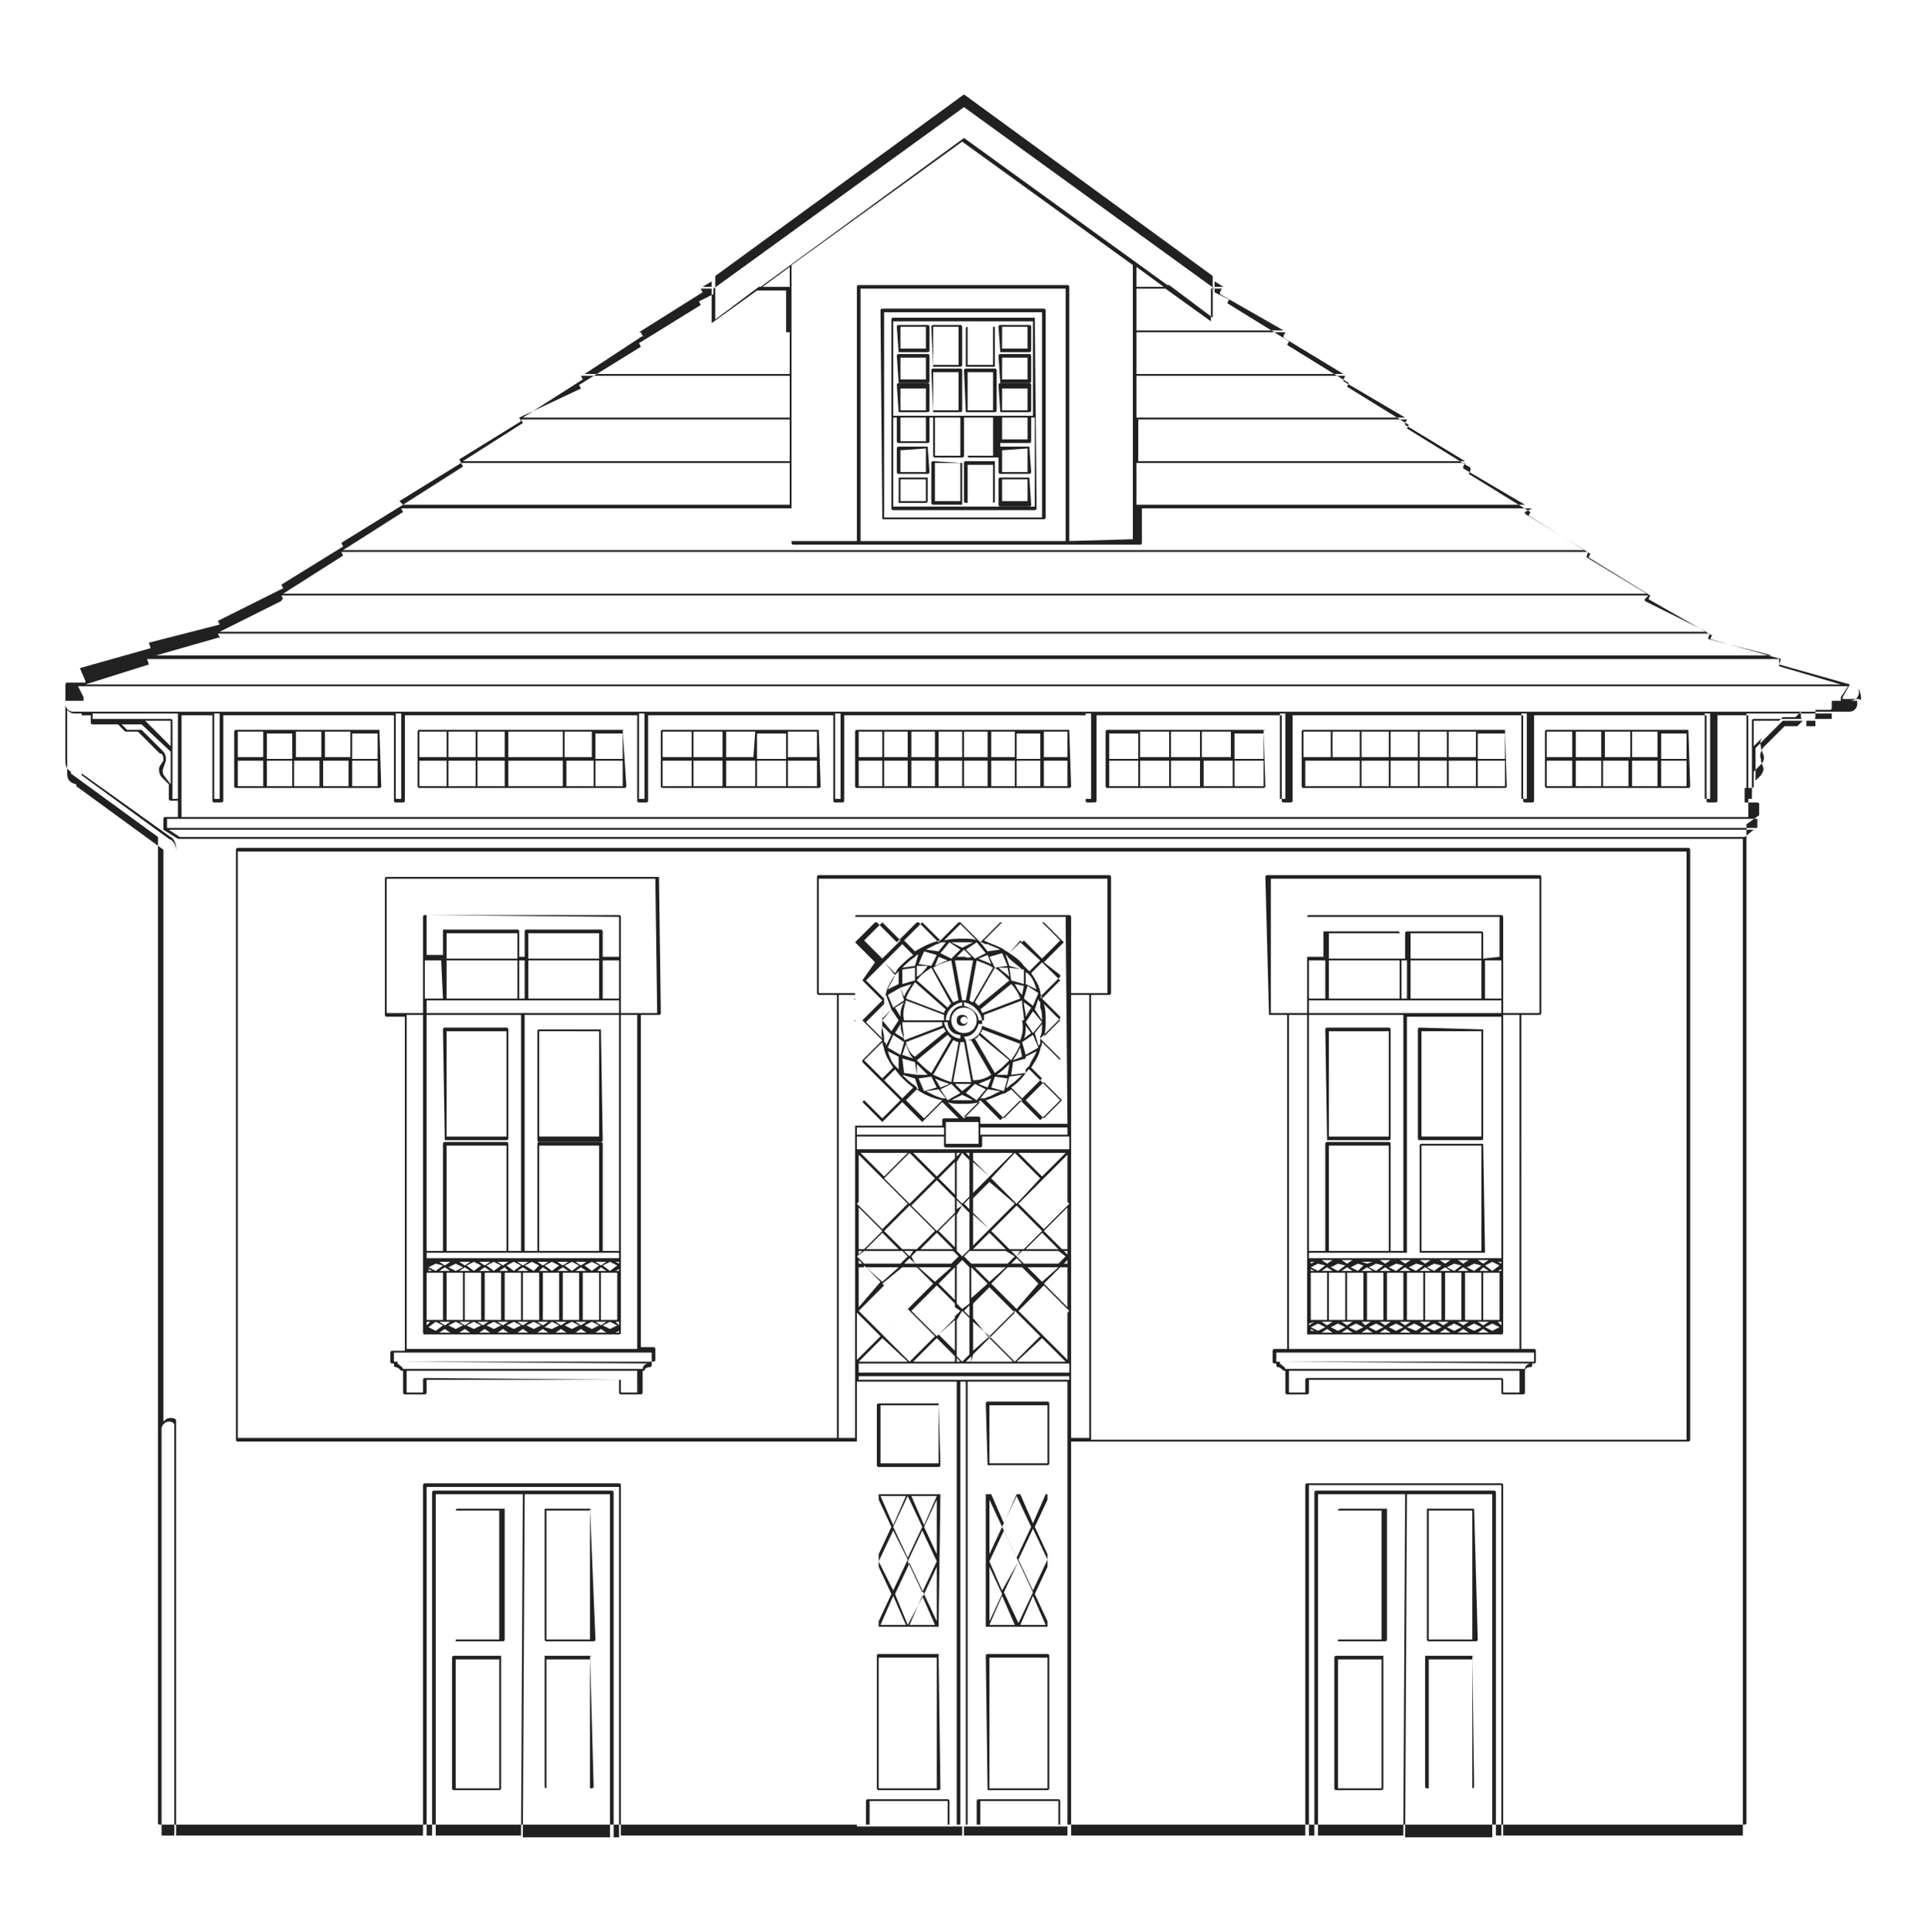 <?xml version="1.0" encoding="utf-8"?>
<!-- Generator: Adobe Illustrator 27.2.0, SVG Export Plug-In . SVG Version: 6.00 Build 0)  -->
<svg version="1.1" id="Layer_1" xmlns="http://www.w3.org/2000/svg" xmlns:xlink="http://www.w3.org/1999/xlink" x="0px" y="0px"
	 viewBox="0 0 106.2 106.4" style="enable-background:new 0 0 106.2 106.4;" xml:space="preserve">
<style type="text/css">
	.st0{fill:#212121;}
</style>
<g>
	<g>
		<path class="st0" d="M51.7,77.3h-3.3c0,0-0.1,0-0.1,0.1v3.3c0,0,0,0.1,0.1,0.1h3.3c0,0,0.1,0,0.1-0.1L51.7,77.3
			C51.8,77.3,51.8,77.3,51.7,77.3z M51.7,77.4v3.2h-3.2v-3.2H51.7z"/>
		<path class="st0" d="M58.9,40.2H47.2c0,0-0.1,0-0.1,0.1v3c0,0,0,0.1,0.1,0.1h11.7c0,0,0.1,0,0.1-0.1L58.9,40.2
			C59,40.3,58.9,40.2,58.9,40.2z M55.9,41.7h-1.3v-1.4h1.3V41.7z M56,40.4h1.3v1.4H56V40.4z M54.4,41.7h-1.3v-1.4h1.3V41.7z
			 M53,41.7h-1.3v-1.4H53V41.7z M51.5,41.7h-1.3v-1.4h1.3V41.7z M50,41.7h-1.3v-1.4H50V41.7z M48.6,41.7h-1.3v-1.4h1.3V41.7z
			 M47.3,41.9h1.3v1.4h-1.3V41.9z M48.7,41.9H50v1.4h-1.3V41.9z M50.2,41.9h1.3v1.4h-1.3V41.9z M51.6,41.9H53v1.4h-1.3v-1.4H51.6z
			 M53.1,41.9h1.3v1.4h-1.3V41.9z M54.6,41.9h1.3v1.4h-1.3V41.9z M56,41.9h1.3v1.4H56V41.9z M57.5,41.9h1.3v1.4h-1.3V41.9z
			 M58.8,41.7h-1.3v-1.4h1.3V41.7z"/>
		<path class="st0" d="M51.7,91.1h-3.3c0,0-0.1,0-0.1,0.1v7.3c0,0,0,0.1,0.1,0.1h3.3c0,0,0.1,0,0.1-0.1L51.7,91.1
			C51.8,91.2,51.8,91.1,51.7,91.1z M48.4,91.3h3.2v7.2h-3.2V91.3z"/>
		<path class="st0" d="M54.4,80.7h3.3c0,0,0.1,0,0.1-0.1v-3.3c0,0,0-0.1-0.1-0.1h-3.3c0,0-0.1,0-0.1,0.1L54.4,80.7
			C54.3,80.7,54.4,80.7,54.4,80.7z M54.5,80.6v-3.2h3.2v3.2H54.5z"/>
		<path class="st0" d="M54.4,98.6h3.3c0,0,0.1,0,0.1-0.1v-7.3c0,0,0-0.1-0.1-0.1h-3.3c0,0-0.1,0-0.1,0.1L54.4,98.6
			C54.3,98.5,54.4,98.6,54.4,98.6z M54.5,91.3h3.2v7.2h-3.2V91.3z"/>
		<path class="st0" d="M51.8,82.3L51.8,82.3L51.8,82.3L51.8,82.3h-3.4l0,0l0,0l0,0l0,0V86v3.6l0,0l0,0l0,0l0,0l0,0l0,0h3.3l0,0l0,0
			l0,0l0,0l0,0L51.8,82.3L51.8,82.3L51.8,82.3z M51.6,82.4L50.9,84l-0.7-1.6H51.6z M51.6,86l-0.8,1.7L50,86l0.8-1.7L51.6,86L51.6,86
			z M50,82.4l0.8,1.7L50,85.8l-0.8-1.7L50,82.4z M50,85.9l-0.8,1.7L48.4,86l0.8-1.7L50,85.9L50,85.9z M49.9,82.4L49.2,84l-0.7-1.6
			H49.9z M48.4,82.6l0.7,1.5l-0.7,1.5V82.6z M48.4,86.3l0.7,1.5l-0.7,1.5V86.3z M48.5,89.5l0.7-1.6l0.7,1.6H48.5z M49.3,87.8
			l0.8-1.7l0.8,1.7L50,89.5L49.3,87.8L49.3,87.8z M50.1,89.5l0.7-1.6l0.7,1.6H50.1z M51.6,89.3l-0.7-1.5l0.7-1.5V89.3z M51.6,85.6
			l-0.7-1.5l0.7-1.5V85.6z"/>
		<path class="st0" d="M54.3,89.6L54.3,89.6L54.3,89.6L54.3,89.6L54.3,89.6C54.4,89.7,54.4,89.7,54.3,89.6h3.4l0,0l0,0l0,0l0,0l0,0
			l0,0v-7.3l0,0l0,0l0,0l0,0l0,0h-3.4l0,0l0,0l0,0l0,0V86V89.6L54.3,89.6L54.3,89.6z M54.5,89.5l0.7-1.6l0.7,1.6H54.5L54.5,89.5z
			 M55.2,87.6L54.5,86l0.8-1.7l0.8,1.7L55.2,87.6L55.2,87.6z M56.1,89.4l-0.8-1.7l0.8-1.7l0.8,1.7L56.1,89.4L56.1,89.4z M56.1,85.9
			l0.8-1.7l0.8,1.7l-0.8,1.7L56.1,85.9L56.1,85.9z M56.2,89.5l0.7-1.6l0.7,1.6H56.2z M57.7,89.3L57,87.8l0.7-1.5V89.3L57.7,89.3z
			 M57.7,85.6L57,84.1l0.7-1.5V85.6z M57.6,82.3l-0.7,1.6l-0.7-1.6H57.6z M56.8,84.1L56,85.8l-0.8-1.7l0.8-1.7L56.8,84.1L56.8,84.1z
			 M56,82.3l-0.7,1.6l-0.7-1.6H56z M54.5,82.6l0.7,1.5l-0.7,1.5V82.6z M54.5,86.3l0.7,1.5l-0.7,1.5V86.3z"/>
		<path class="st0" d="M69.6,40.2H61c0,0-0.1,0-0.1,0.1v3c0,0,0,0.1,0.1,0.1h8.6c0,0,0.1,0,0.1-0.1L69.6,40.2
			C69.7,40.3,69.7,40.2,69.6,40.2z M61.1,41.9h1.6v1.4h-1.6V41.9z M62.8,41.9h1.6v1.4h-1.6C62.8,43.3,62.8,41.9,62.8,41.9z
			 M67.8,41.7h-1.6v-1.4h1.6V41.7z M68,40.4h1.6v1.4H68V40.4z M66.1,41.7h-1.6v-1.4h1.6V41.7z M64.4,41.7h-1.6v-1.4h1.6V41.7z
			 M64.5,41.9h1.6v1.4h-1.6V41.9z M66.3,41.9h1.6v1.4h-1.6V41.9z M68,41.9h1.6v1.4H68V41.9z M62.7,40.4v1.4h-1.6v-1.4H62.7z"/>
		<path class="st0" d="M93,40.2h-7.8c0,0-0.1,0-0.1,0.1v3c0,0,0,0.1,0.1,0.1H93c0,0,0.1,0,0.1-0.1L93,40.2C93,40.3,93,40.2,93,40.2z
			 M91.3,41.7h-1.4v-1.4h1.4V41.7z M91.5,40.4h1.4v1.4h-1.4V40.4z M89.8,41.7h-1.4v-1.4h1.4V41.7z M88.2,41.7h-1.4v-1.4h1.4V41.7z
			 M86.6,41.7h-1.4v-1.4h1.4V41.7z M85.2,41.9h1.4v1.4h-1.4V41.9z M86.8,41.9h1.4v1.4h-1.4V41.9z M88.3,41.9h1.4v1.4h-1.4V41.9z
			 M89.9,41.9h1.4v1.4h-1.4V41.9z M91.5,41.9h1.4v1.4h-1.4V41.9z"/>
		<path class="st0" d="M45.1,40.2h-8.6c0,0-0.1,0-0.1,0.1v3c0,0,0,0.1,0.1,0.1h8.6c0,0,0.1,0,0.1-0.1L45.1,40.2
			C45.1,40.3,45.1,40.2,45.1,40.2z M41.5,41.7H40v-1.4h1.6L41.5,41.7L41.5,41.7z M41.7,40.4h1.6v1.4h-1.6V40.4z M39.8,41.7h-1.6
			v-1.4h1.6V41.7z M38.1,41.7h-1.6v-1.4h1.6V41.7z M36.5,41.9h1.6v1.4h-1.6V41.9z M38.2,41.9h1.6v1.4h-1.6V41.9z M40,41.9h1.6v1.4
			H40V41.9z M41.7,41.9h1.6v1.4h-1.6V41.9z M43.4,41.9H45v1.4h-1.6V41.9z M45,41.7h-1.6v-1.4H45V41.7z"/>
		<path class="st0" d="M20.9,40.2H13c0,0-0.1,0-0.1,0.1v3c0,0,0,0.1,0.1,0.1h7.9c0,0,0.1,0,0.1-0.1L20.9,40.2
			C21,40.3,20.9,40.2,20.9,40.2z M14,41.7h-0.9v-1.4h1.4v1.4H14z M14.7,40.4h1.4v1.4h-1.4C14.7,41.8,14.7,40.4,14.7,40.4z
			 M19.3,41.7h-1.4v-1.4h1.4V41.7z M19.4,40.4h1.4v1.4h-1.4V40.4z M17.7,41.7h-1.4v-1.4h1.4V41.7z M16.1,41.9v1.4h-1.4v-1.4H16.1z
			 M16.2,41.9h1.4v1.4h-1.4V41.9z M17.8,41.9h1.4v1.4h-1.4V41.9z M19.4,41.9h1.4v1.4h-1.4V41.9z M13.1,41.9h1.4v1.4h-1.4V41.9z"/>
		<path class="st0" d="M34.3,40.2H23.1c0,0-0.1,0-0.1,0.1v3c0,0,0,0.1,0.1,0.1h11.3c0,0,0.1,0,0.1-0.1L34.3,40.2
			C34.4,40.3,34.4,40.2,34.3,40.2z M32.6,41.7h-1.5v-1.4h1.5V41.7z M32.8,40.4h1.5v1.4h-1.5V40.4z M31,41.7h-1.5v-1.4H31V41.7z
			 M29.4,41.7H28v-1.4h1.5v1.4H29.4z M27.8,41.7h-1.5v-1.4h1.5V41.7z M26.2,41.7h-1.5v-1.4h1.5V41.7z M24.6,41.7h-1.5v-1.4h1.5V41.7
			z M23.1,41.9h1.5v1.4h-1.5V41.9z M24.7,41.9h1.5v1.4h-1.5V41.9z M26.3,41.9h1.5v1.4h-1.5V41.9z M28,41.9h1.5v1.4H28V41.9z
			 M29.6,41.9H31v1.4h-1.5v-1.4H29.6z M31.2,41.9h1.5v1.4h-1.5V41.9z M32.8,41.9h1.5v1.4h-1.5V41.9z"/>
		<path class="st0" d="M82.9,40.2H71.8c0,0-0.1,0-0.1,0.1v3c0,0,0,0.1,0.1,0.1h11.1c0,0,0.1,0,0.1-0.1L82.9,40.2
			C83,40.3,82.9,40.2,82.9,40.2z M81.3,41.7h-1.5v-1.4h1.5V41.7z M81.4,40.4h1.5v1.4h-1.5V40.4z M79.7,41.7h-1.5v-1.4h1.5V41.7z
			 M78.1,41.7h-1.5v-1.4h1.5V41.7z M76.5,41.7H75v-1.4h1.5V41.7z M74.9,41.7h-1.5v-1.4h1.5V41.7z M73.3,41.7h-1.5v-1.4h1.5V41.7z
			 M71.9,41.9h1.5v1.4h-1.5V41.9z M73.4,41.9h1.5v1.4h-1.5V41.9z M75,41.9h1.5v1.4H75V41.9z M76.6,41.9h1.5v1.4h-1.5V41.9z
			 M78.2,41.9h1.5v1.4h-1.5V41.9z M79.8,41.9h1.5v1.4h-1.5V41.9z M81.4,41.9h1.5v1.4h-1.5V41.9z"/>
		<path class="st0" d="M102.4,38.5h-0.9v-0.1l0.4-0.7l0,0l0,0l0,0l0,0L98,36.6l0.1-0.3l0,0l0,0l0,0l0,0l0,0l0,0l-3.9-1.1l0.1-0.2
			l0,0l0,0l0,0l0,0l0,0l0,0l-3.5-2l0.1-0.2l0,0l0,0l0,0l0,0l0,0l0,0l0,0l-3.4-2.1l0.1-0.2l0,0l0,0l0,0l0,0l0,0l0,0l-3.4-2.1l0.1-0.2
			l0,0l0,0l0,0l0,0l0,0l-3.4-2.1l0.1-0.2c0,0,0,0,0-0.1c0,0,0-0.1-0.1-0.1l-3.4-2.1l0.1-0.2l0,0l0,0l0,0l0,0l0,0l0,0l-3.4-2.1
			l0.1-0.2l0,0l0,0l0,0l0,0l0,0l0,0L70.9,19l0.1-0.2l0,0l0,0l0,0l0,0l0,0l0,0l-3.4-2.1l0.1-0.2l0,0l0,0l0,0l0,0l-0.8-0.4v-0.2l0,0
			l0,0l0,0l-13.8-10l0,0l0,0l0,0l0,0l-13.8,10c0,0,0,0,0,0.1v0.2l-0.8,0.4l0,0l0,0l0,0l0,0l0.1,0.2l-3.4,2.1l0,0l0,0l0,0l0,0l0,0
			l0,0l0.1,0.2l-3.4,2.1l0,0l0,0l0,0l0,0l0,0l0,0l0.1,0.2L28.6,23l0,0l0,0l0,0l0,0l0,0l0,0l0.1,0.2l-3.4,2.1l0,0l0,0l0,0l0,0l0,0
			l0,0l0.1,0.2L22,27.6l0,0l0,0l0,0l0,0l0,0l0,0l0.2,0.2l-3.4,2.1l0,0l0,0l0,0l0,0l0,0l0,0l0.1,0.2l-3.4,2.1l0,0l0,0l0,0l0,0l0,0
			l0,0l0.1,0.2L12,34.2l0,0l0,0l0,0l0,0l0,0l0,0l0.1,0.2l-3.9,1l0,0l0,0l0,0l0,0l0,0l0,0l0,0l0.1,0.3l-3.9,1.1l0,0l0,0l0,0l0,0l0,0
			l0.3,0.7v0.1h-1c0,0-0.1,0-0.1,0.1v4.1c0,0,0,0,0,0.1c0,0.3,0.1,0.5,0.3,0.6c0,0,0,0,0,0.1l4.8,3.5v54.3c0,0,0,0.1,0.1,0.1h87.3
			c0,0,0.1,0,0.1-0.1v-55l0.7-0.5l0,0l0,0l0,0l0,0v-0.6c0,0,0-0.1-0.1-0.1h-0.7v-0.8h0.4c0,0,0.1,0,0.1-0.1v-0.8l0.4-0.4l0,0
			c0.2-0.2,0.2-0.4,0.1-0.6l0,0L97,41.2c0,0,0,0,0-0.1c-0.1-0.2,0-0.4,0.1-0.5l0,0l1.1-1.1h0.7l0,0l0.3-0.3v0.3c0,0,0,0.1,0.1,0.1
			h0.6c0,0,0.1,0,0.1-0.1v-0.4h0.8c0,0,0.1,0,0.1-0.1v-0.4h1c0.3,0,0.5-0.2,0.5-0.5v-0.2C102.6,38.6,102.5,38.6,102.4,38.5
			L102.4,38.5z M84,27.8H62.6v-2.3h18.1l-0.1,0.2v0.1L84,27.8L84,27.8z M58.9,29.8v-14c0,0,0-0.1-0.1-0.1H47.3c0,0-0.1,0-0.1,0.1v14
			h-3.6V14.6L53,7.8l9.4,6.8v15.1L58.9,29.8L58.9,29.8z M58.7,29.8H47.4V15.9h11.3V29.8z M43.5,15.8H42l1.5-1.1V15.8z M62.6,14.7
			l1.5,1.1h-1.5V14.7z M80.7,25.4h-18v-2.3h14.8l-0.1,0.2v0.1L80.7,25.4L80.7,25.4z M77.4,23H62.6v-2.3h11.5L74,20.9V21L77.4,23
			L77.4,23z M74,20.6H62.6v-2.3h8.2l-0.1,0.2v0.1L74,20.6z M70.7,18.2h-8.1v-2.3h1.6l2.5,1.8l0,0l0,0l0,0l0,0v-1.8h0.6l-0.1,0.2v0.1
			L70.7,18.2L70.7,18.2z M67.4,15.8h-0.5v-0.3L67.4,15.8z M39.4,15.2l13.7-10l13.7,10v2.3l-2.4-1.8c0,0,0,0-0.1,0L53.1,7.6l0,0l0,0
			l0,0l0,0l-11.2,8.2c0,0,0,0-0.1,0l-2.4,1.8C39.4,17.6,39.4,15.2,39.4,15.2z M39.2,15.8h-0.5l0.5-0.3V15.8z M38.7,16.1l-0.1-0.2
			h0.6v1.8c0,0,0,0,0,0.1l0,0l0,0l2.5-1.8h1.6v2.3h-8.1L38.7,16.1C38.7,16.2,38.7,16.1,38.7,16.1L38.7,16.1z M35.4,18.5l-0.1-0.2
			h8.2v2.3H32.2L35.4,18.5C35.4,18.6,35.5,18.5,35.4,18.5z M32.1,20.9L32,20.7h11.5V23H28.8L32.1,20.9C32.1,21,32.1,20.9,32.1,20.9
			L32.1,20.9z M28.8,23.3l-0.1-0.2h14.8v2.3h-18L28.8,23.3C28.8,23.4,28.8,23.4,28.8,23.3L28.8,23.3z M25.5,25.7l-0.1-0.2h18.1v2.3
			H22.2L25.5,25.7C25.5,25.8,25.5,25.8,25.5,25.7L25.5,25.7z M22.2,28.2L22.1,28h21.5v1.9c0,0,0,0.1,0.1,0.1h3.8H59h3.8
			c0,0,0.1,0,0.1-0.1V28h21.5L84,28.2v0.1l3.3,2H18.9L22.2,28.2C22.1,28.2,22.2,28.2,22.2,28.2L22.2,28.2L22.2,28.2z M18.9,30.6
			l-0.1-0.2h68.7l-0.1,0.2v0.1l3.3,2H15.6L18.9,30.6C18.8,30.6,18.9,30.6,18.9,30.6L18.9,30.6z M15.6,33l-0.1-0.2h75.3L90.6,33
			c0,0,0,0,0,0.1l0,0l3.4,1.7H12.1l3.4-1.7C15.5,33.1,15.5,33,15.6,33C15.5,33,15.5,33,15.6,33L15.6,33z M12.1,35.1L12,34.9h82.2
			l-0.1,0.2c0,0,0,0,0,0.1l0,0l3.5,0.9h-89L12.1,35.1C12,35.2,12.1,35.2,12.1,35.1L12.1,35.1L12.1,35.1z M8.2,36.6l-0.1-0.3H98v0.3
			v0.1l3.4,1H4.7L8.2,36.6C8.2,36.7,8.2,36.6,8.2,36.6L8.2,36.6L8.2,36.6z M4.6,38.4L4.6,38.4l-0.3-0.6h97.5l-0.4,0.6l0,0v0.2H4.6
			V38.4L4.6,38.4z M3.7,42.6L3.7,42.6v-3.5c0.1,0.1,0.2,0.2,0.4,0.2h0.4v3.3l0,0l0,0l0,0l4.9,3.5l0,0c0.2,0.1,0.3,0.4,0.3,0.6l0,0
			v31.5c-0.1-0.1-0.2-0.1-0.3-0.1c-0.2,0-0.3,0.1-0.4,0.2V46.8l0,0l0,0l0,0l-4.8-3.5c0,0,0,0,0-0.1C3.8,43.1,3.7,42.9,3.7,42.6z
			 M8.9,78.7L8.9,78.7c0-0.2,0.2-0.4,0.4-0.4s0.3,0.1,0.3,0.2v22.6H8.9V78.7L8.9,78.7z M23.5,81.9h10.6v19.3h-0.3v-19
			c0,0,0-0.1-0.1-0.1h-9.8c0,0-0.1,0-0.1,0.1v18.9h-0.3L23.5,81.9L23.5,81.9z M28.9,82.3h4.7v18.9h-4.8L28.9,82.3z M28.7,101.1H24
			V82.3h4.8L28.7,101.1z M13.1,79.3V46.9h79.8v32.4H60.1V54.8h1c0,0,0.1,0,0.1-0.1v-6.4c0,0,0-0.1-0.1-0.1h-16c0,0-0.1,0-0.1,0.1
			v6.4c0,0,0,0.1,0.1,0.1h1v24.4h-33V79.3z M59,79.3V54.8h1v24.4h-1V79.3z M52.3,100.5v-1.3c0,0,0-0.1-0.1-0.1h-4.4
			c0,0-0.1,0-0.1,0.1v1.3h-0.5V76.1h5.5v24.4H52.3L52.3,100.5z M47.9,100.5v-1.3h4.3v1.3H47.9z M45.1,54.7v-6.3H61v6.3h-2v-4.2
			c0,0,0-0.1-0.1-0.1H47.2c0,0-0.1,0-0.1,0.1v4.2H45.1z M58.8,100.5h-0.4v-1.3c0,0,0-0.1-0.1-0.1h-4.4c0,0-0.1,0-0.1,0.1v1.3h-0.5
			V76.1h5.5V100.5z M54,100.5v-1.3h4.3v1.3H54z M47.3,76v-0.2h11.6V76H47.3z M52.9,63.5l-0.2,0.2v-0.2H52.9z M55.8,63.5l-1.3,1.3
			l-0.9-0.9v-0.4H55.8z M58.8,62.5H54v-0.4h4.8V62.5z M53.2,75l0.3-0.3V75H53.2z M50.3,75l1.3-1.3l1,1V75H50.3z M50.1,63.5l1.4,1.4
			l-1.4,1.4l-1.4-1.4L50.1,63.5L50.1,63.5z M53,63.5l0.4,0.4v2L53,66.3L52.7,66v-2L53,63.5L53,63.5z M55.9,63.5l1.4,1.4L56,66.3
			l-1.4-1.4L55.9,63.5L55.9,63.5z M55.9,75l-1.4-1.4l1.4-1.4l1.4,1.4L55.9,75L55.9,75z M50.2,69.2l0.3-0.3h2l0.3,0.3l-0.4,0.4h-2
			L50.2,69.2z M50.4,69.6h-0.6l0.3-0.3L50.4,69.6z M50.1,69.2l-0.3-0.3h0.5L50.1,69.2L50.1,69.2z M53,66.4l0.4,0.4v2L53,69.2
			l-0.3-0.3v-2L53,66.4z M52.7,66.6v-0.5l0.3,0.3L52.7,66.6z M53.1,66.3l0.3-0.3v0.6L53.1,66.3z M55.9,69.2l-0.4,0.4h-2l-0.4-0.4
			l0.3-0.3h2L55.9,69.2z M55.7,68.9h0.5L56,69.2L55.7,68.9L55.7,68.9z M56,69.3l0.3,0.3h-0.6L56,69.3z M54.4,70.7l-0.9,0.8v-1.7
			L54.4,70.7L54.4,70.7z M53.7,69.8h1.7l-0.9,0.8L53.7,69.8L53.7,69.8z M53.6,68.8l0.9-0.9l0.9,0.9H53.6L53.6,68.8z M53.6,68.6v-1.7
			l0.9,0.8L53.6,68.6L53.6,68.6z M52.6,68.7l-0.9-0.9l0.9-0.9V68.7L52.6,68.7z M52.5,68.8h-1.8l0.9-0.9L52.5,68.8L52.5,68.8z
			 M52.4,69.8l-0.9,0.8l-0.9-0.8H52.4L52.4,69.8z M52.6,69.8v1.8l-0.9-0.9L52.6,69.8L52.6,69.8z M52.7,69.7l0.3-0.3l0.4,0.4v2
			L53,72.1l-0.3-0.3V69.7z M53.4,71.9v0.6l-0.3-0.3L53.4,71.9z M52.9,72.2l-0.3,0.3V72L52.9,72.2z M53,72.2l0.4,0.4v2L53,75
			l-0.3-0.3v-2L53,72.2L53,72.2z M53.6,72.8l0.9,0.8l-0.9,0.8V72.8z M53.6,72.6v-0.8l0.9-0.9l1.4,1.4l-1.4,1.4L53.6,72.6L53.6,72.6z
			 M56.1,72.2l1.4-1.4l1.4,1.4l-1.4,1.4L56.1,72.2L56.1,72.2z M56,72.1l-1.4-1.4l0.9-0.9h0.8l0.9,0.9L56,72.1z M56.6,69.8h1.7
			l-0.9,0.8L56.6,69.8z M56.4,69.6L56,69.2l0.3-0.3h2l0.4,0.3l-0.4,0.4H56.4L56.4,69.6z M56.5,68.8l0.9-0.9l0.9,0.9H56.5z
			 M56.4,68.8h-0.8l-1-1l1.4-1.4l1.4,1.4L56.4,68.8z M56.1,66.3l1.4-1.4l1.4,1.4l-1.4,1.4L56.1,66.3L56.1,66.3z M55.9,66.3l-1.4,1.4
			l-0.9-0.9V66l0.9-0.9L55.9,66.3L55.9,66.3z M53.6,65.7V64l0.9,0.8L53.6,65.7z M52.6,65.8l-0.9-0.9l0.9-0.9V65.8z M52.6,66v0.8
			l-1,1l-1.4-1.4l1.4-1.4L52.6,66L52.6,66z M50,66.3l-1.4,1.4l-1.4-1.4l1.4-1.4L50,66.3L50,66.3z M50.1,66.4l1.4,1.4l-1,1h-0.8l-1-1
			L50.1,66.4z M49.5,68.8h-1.8l0.9-0.9L49.5,68.8z M49.7,68.9l0.3,0.3l-0.4,0.4h-2l-0.4-0.4l0.4-0.3H49.7z M49.5,69.8l-0.9,0.8
			l-0.9-0.8H49.5z M49.7,69.8h0.8l0.9,0.9L50,72.1l-1.4-1.4L49.7,69.8z M51.6,70.8l1,1v0.8l-1,1l-1.4-1.4L51.6,70.8L51.6,70.8z
			 M52.6,72.7v1.7l-0.9-0.9L52.6,72.7z M52.7,74.8l0.2,0.2h-0.2V74.8z M53.6,74.6l0.9-0.9l1.3,1.3h-2.3L53.6,74.6L53.6,74.6z
			 M57.4,73.7l1.3,1.3H56L57.4,73.7z M57.5,73.6l1.3-1.3v2.6L57.5,73.6z M57.5,70.7l0.9-0.9h0.4V72L57.5,70.7z M58.6,69.6l0.2-0.2
			v0.2H58.6z M58.6,68.9h0.2v0.2L58.6,68.9z M58.5,68.8l-1-1l1.3-1.3v2.3H58.5z M57.5,64.9l1.3-1.3v2.6L57.5,64.9z M57.4,64.8
			l-1.3-1.3h2.6L57.4,64.8z M53.4,63.7l-0.2-0.2h0.2V63.7z M52.6,63.8l-1,1l-1.3-1.3h2.3V63.8z M48.7,64.8l-1.3-1.3H50L48.7,64.8z
			 M48.6,64.9l-1.3,1.3v-2.6L48.6,64.9z M48.6,67.8l-1,1h-0.3v-2.3L48.6,67.8z M47.5,68.9l-0.2,0.2v-0.2H47.5z M47.5,69.6h-0.2v-0.2
			L47.5,69.6z M47.6,69.7l0.9,0.9L47.3,72v-2.2h0.3V69.7z M48.7,70.8l1.4,1.4l-1.4,1.4l-1.4-1.4L48.7,70.8L48.7,70.8z M50.1,72.2
			l1.4,1.4L50.1,75l-1.4-1.4L50.1,72.2L50.1,72.2z M50,75h-2.7l1.3-1.3L50,75L50,75z M47.3,75.1h11.6v0.5H47.3V75.1z M58.8,61.9H54
			v-0.3c0,0,0-0.1-0.1-0.1h-0.8l0.9-0.9l1.1,1.1l0,0l0,0l1.1-1.1l1.1,1.1l0,0l0,0l1.1-1.1l0,0l0,0l-1.1-1.1l1.1-1.1v-0.1l-1.1-1.1
			l1.1-1.1V56l-1.1-1.1l1.1-1.1v-0.1L57.5,53l1.1-1.1l0,0l0,0l-1.1-1.1h-0.1l-1.1,1.1l-1.1-1.1h-0.1L54,51.9l-1.1-1.1h-0.1l-1.1,1.1
			l-1.1-1.1h-0.1l-1.1,1.1l-1.1-1.1h-0.1l-1.1,1.1l0,0l0,0l1.1,1.1l-0.7,1l0,0l0,0l1.1,1.1l-1.1,1.1l0,0l0,0l1.1,1.1l-1.1,1.1v0.1
			l1.1,1.1l-1.1,1.1l0,0l0,0l1.1,1.1l0,0l0,0l1.1-1.1l1.1,1.1l0,0l0,0l1.1-1.1l0.9,0.9H52c0,0-0.1,0-0.1,0.1V62h-4.8V50.5h11.6
			L58.8,61.9L58.8,61.9z M48.9,57.7l0.3-0.7l0.6,0.4l-0.2,0.7L48.9,57.7z M49.5,58.2v0.7l-0.1-0.1l-0.1-0.1
			c-0.2-0.2-0.3-0.5-0.4-0.8L49.5,58.2z M49.6,54.4l0.2,0.7l-0.6,0.4l-0.3-0.7L49.6,54.4z M48.9,54.5c0.1-0.3,0.3-0.5,0.4-0.8
			l0.1-0.1l0.1-0.1v0.7L48.9,54.5z M57.2,54.7l-0.3,0.7L56.4,55l0.2-0.7L57.2,54.7L57.2,54.7z M56.5,54.2v-0.7c0,0,0,0.1,0.1,0.1
			l0.1,0.1c0.2,0.2,0.3,0.5,0.4,0.8L56.5,54.2z M56.5,58.1l-0.2-0.7l0.6-0.4l0.3,0.7L56.5,58.1z M57.1,57.9
			c-0.1,0.3-0.3,0.5-0.4,0.8l-0.1,0.1l-0.1,0.1v-0.7L57.1,57.9z M52.5,55.2l-1.1-1.9c0.3-0.2,0.6-0.3,1-0.4l0.4,2.2
			C52.7,55.1,52.6,55.2,52.5,55.2L52.5,55.2z M53,55.2v0.2c-0.4,0-0.7,0.4-0.7,0.8h-0.2C52.1,55.7,52.5,55.3,53,55.2L53,55.2z
			 M52.4,55.3c-0.1,0-0.1,0.1-0.2,0.2L50.5,54c0.2-0.3,0.5-0.5,0.8-0.7L52.4,55.3z M50.5,53.8v-0.6h0.6
			C50.9,53.5,50.7,53.7,50.5,53.8z M52.1,55.6C52,55.7,52,55.8,52,55.8L49.9,55c0.1-0.3,0.3-0.6,0.5-0.9L52.1,55.6L52.1,55.6z
			 M49.8,54.9l-0.2-0.5l0.6-0.2C50.1,54.4,49.9,54.6,49.8,54.9L49.8,54.9z M49.9,55.1l2.1,0.8c0,0.1,0,0.2,0,0.3h-2.2
			C49.7,55.8,49.8,55.5,49.9,55.1z M49.6,56l-0.3-0.5l0.5-0.3C49.6,55.5,49.6,55.8,49.6,56L49.6,56z M49.5,56.2l-0.4,0.6l-0.5-0.6
			l0.5-0.6L49.5,56.2z M49.6,56.4c0,0.3,0.1,0.6,0.2,0.8l-0.5-0.3L49.6,56.4z M49.7,56.3h2.2c0,0.1,0,0.2,0,0.2l-2.1,0.8
			C49.8,57,49.7,56.6,49.7,56.3L49.7,56.3z M50.3,58.3l-0.6-0.2l0.2-0.6C50,57.8,50.1,58.1,50.3,58.3L50.3,58.3z M49.9,57.4l2.1-0.8
			c0,0.1,0.1,0.2,0.1,0.2l-1.7,1.4C50.2,58.1,50,57.8,49.9,57.4z M50.5,58.4l1.7-1.4c0.1,0.1,0.1,0.1,0.2,0.2l-1.1,1.9
			C51,58.9,50.8,58.7,50.5,58.4z M51.1,59.2h-0.6v-0.6C50.7,58.8,50.9,59,51.1,59.2z M52,56.3h0.2c0,0.4,0.3,0.7,0.7,0.7v0.2
			C52.5,57.2,52.1,56.8,52,56.3z M52.4,56.2c0-0.4,0.3-0.7,0.7-0.7s0.7,0.3,0.7,0.7s-0.3,0.7-0.7,0.7S52.4,56.6,52.4,56.2z M55.6,54
			l-1.7,1.4c-0.1-0.1-0.1-0.1-0.2-0.2l1.1-1.9C55.1,53.5,55.4,53.8,55.6,54z M55,53.3h0.5l0.1,0.5C55.4,53.6,55.2,53.5,55,53.3z
			 M55.6,58.6l-0.1,0.6h-0.6C55.2,59,55.4,58.8,55.6,58.6L55.6,58.6z M54.8,59.1l-1.1-1.9c0.1,0,0.2-0.1,0.2-0.2l1.7,1.4
			C55.3,58.7,55.1,58.9,54.8,59.1z M54,56.9c0.1-0.1,0.1-0.1,0.1-0.2l2.1,0.8c-0.1,0.3-0.3,0.6-0.5,0.9L54,56.9z M56.2,57.7l0.1,0.5
			l-0.5,0.2C56,58.1,56.1,57.9,56.2,57.7z M56.2,57.3l-2.1-0.8c0-0.1,0-0.2,0-0.3h2.2C56.4,56.7,56.3,57,56.2,57.3z M56.5,56.5
			l0.3,0.4l-0.4,0.3C56.5,57,56.5,56.7,56.5,56.5L56.5,56.5z M56.5,56.3L56.5,56.3l0.4-0.6l0.5,0.6l-0.5,0.6L56.5,56.3z M56.5,56
			c0-0.3-0.1-0.5-0.1-0.8l0.4,0.3L56.5,56z M56.4,56.2h-2.2c0-0.1,0-0.2,0-0.3l2.1-0.8C56.3,55.5,56.4,55.8,56.4,56.2L56.4,56.2z
			 M55.9,54.2l0.5,0.1l-0.1,0.5C56.1,54.6,56,54.4,55.9,54.2L55.9,54.2z M56.2,55l-2.1,0.8c0-0.1-0.1-0.2-0.1-0.2l1.7-1.4
			C55.9,54.4,56.1,54.7,56.2,55z M54.1,56.2h-0.2c0-0.4-0.4-0.7-0.8-0.8v-0.2C53.6,55.3,54,55.7,54.1,56.2z M53.1,57.1
			c0.4,0,0.7-0.3,0.8-0.7h0.2c0,0.5-0.4,0.9-0.9,0.9L53.1,57.1L53.1,57.1z M53.5,57.3l1.1,1.9c-0.3,0.2-0.6,0.3-1,0.3l-0.4-2.2
			C53.4,57.3,53.5,57.3,53.5,57.3L53.5,57.3z M54.6,59.4l-0.2,0.5l-0.5-0.2C54.1,59.6,54.4,59.5,54.6,59.4z M54.8,59.3l0.7,0.1
			l-0.2,0.7l-0.7-0.2L54.8,59.3z M55.6,59.3l0.7-0.1c-0.2,0.2-0.4,0.4-0.7,0.6l-0.1,0.1c0,0-0.1,0-0.1,0.1L55.6,59.3L55.6,59.3z
			 M55.7,59.2l0.1-0.7l0.7-0.2v0.8L55.7,59.2z M57,56.9l0.4-0.5c0,0.3,0,0.5-0.1,0.7c0,0.1,0,0.1,0,0.2v0.1c0,0.1,0,0.1-0.1,0.2
			L57,56.9L57,56.9z M57,55.6l0.2-0.6c0,0.1,0,0.1,0.1,0.2v0.1c0,0,0,0.1,0,0.2c0.1,0.2,0.1,0.5,0.1,0.7L57,55.6L57,55.6z
			 M56.4,54.2L55.7,54l0,0l-0.1-0.7l0.8,0.1V54.2L56.4,54.2z M55.6,53.2l-0.2-0.6c0,0,0.1,0,0.1,0.1l0.1,0.1
			c0.2,0.2,0.5,0.4,0.7,0.6L55.6,53.2L55.6,53.2z M55.5,53.2l-0.7,0.1l0,0l-0.3-0.6l0.7-0.2L55.5,53.2z M54.6,53.1
			c-0.2-0.1-0.5-0.2-0.7-0.3l0.5-0.2L54.6,53.1L54.6,53.1z M54.7,53.3l-1.1,1.9c-0.1,0-0.2-0.1-0.2-0.1l0.4-2.2
			C54,53,54.4,53.1,54.7,53.3z M53.2,55.1L53.2,55.1H53l-0.4-2.2c0.2,0,0.4,0,0.5,0c0.2,0,0.3,0,0.5,0L53.2,55.1L53.2,55.1z
			 M53.1,52.7c-0.1,0-0.3,0-0.4,0l0.4-0.4l0.4,0.4C53.3,52.8,53.2,52.7,53.1,52.7z M52.4,51.9c0.2,0,0.4,0,0.6,0c0.2,0,0.4,0,0.6,0
			L53,52.2L52.4,51.9z M52.9,52.3l-0.5,0.5l-0.6-0.3l0.5-0.6L52.9,52.3L52.9,52.3z M52.2,52.9c-0.3,0.1-0.5,0.2-0.7,0.3l0.2-0.5
			L52.2,52.9z M51.3,53.2l-0.7-0.1l0.3-0.7l0.7,0.2L51.3,53.2z M50.4,53.2l-0.7,0.1c0.2-0.2,0.4-0.4,0.7-0.6l0.1-0.1
			c0,0,0.1,0,0.1-0.1L50.4,53.2L50.4,53.2z M50.4,53.3V54l-0.7,0.2v-0.8L50.4,53.3z M49.1,55.6l-0.5,0.5c0-0.3,0-0.5,0.1-0.8
			c0-0.1,0-0.1,0-0.2c0,0,0,0,0-0.1s0-0.1,0.1-0.2L49.1,55.6z M49.1,57l-0.3,0.6c0-0.1,0-0.2-0.1-0.2l0,0c0,0,0-0.1,0-0.2
			c0-0.2-0.1-0.5-0.1-0.7L49.1,57L49.1,57z M49.7,58.3l0.7,0.2l0.1,0.7l-0.7-0.1L49.7,58.3L49.7,58.3z M50.4,59.4l0.2,0.6
			c0,0-0.1,0-0.1-0.1l-0.1-0.1c-0.3-0.2-0.5-0.4-0.7-0.6L50.4,59.4L50.4,59.4z M50.6,59.4l0.7-0.1l0.3,0.6l-0.7,0.2L50.6,59.4z
			 M51.5,59.4c0.2,0.1,0.5,0.2,0.8,0.3l-0.5,0.2L51.5,59.4L51.5,59.4z M51.4,59.2l1.1-1.9c0.1,0,0.2,0.1,0.3,0.1l-0.4,2.2
			C52,59.5,51.7,59.3,51.4,59.2z M52.9,57.4L52.9,57.4L52.9,57.4h0.2l0.4,2.2c-0.2,0-0.3,0-0.5,0s-0.4,0-0.5,0L52.9,57.4z
			 M53.1,59.7c0.1,0,0.3,0,0.4,0L53,60.1l-0.4-0.4C52.7,59.7,52.9,59.7,53.1,59.7L53.1,59.7z M53,60.3l0.6,0.3c-0.2,0-0.4,0-0.6,0
			s-0.4,0-0.6,0L53,60.3L53,60.3z M53.2,60.2l0.5-0.5l0.6,0.3l-0.5,0.6L53.2,60.2L53.2,60.2z M54.4,60l0.7,0.1
			c-0.2,0.1-0.4,0.2-0.6,0.3c-0.1,0-0.2,0.1-0.3,0.1h-0.1H54L54.4,60z M54.3,60.6c0.4-0.1,0.7-0.3,1.1-0.4l0,0
			c0.1-0.1,0.2-0.1,0.3-0.2l0.6,0.6l-1,1L54.3,60.6L54.3,60.6z M55.7,59.9c0.3-0.2,0.6-0.5,0.8-0.8l0,0c0.1-0.1,0.1-0.2,0.2-0.2
			l0.6,0.6l-1,1L55.7,59.9L55.7,59.9z M57.5,59.6l1,1l-1,1l-1-1L57.5,59.6z M56.8,58.8c0.2-0.3,0.4-0.6,0.5-1c0-0.1,0.1-0.2,0.1-0.4
			l0,0l1,1l-1,1L56.8,58.8L56.8,58.8z M57.5,55.3l0.9,0.9l-0.9,0.9c0.1-0.3,0.1-0.6,0.1-0.9S57.6,55.6,57.5,55.3L57.5,55.3z
			 M57.4,55c0-0.1-0.1-0.2-0.1-0.4c-0.1-0.4-0.3-0.7-0.5-1l0.6-0.6l1,1L57.4,55L57.4,55z M56.4,51.8l1-1l1,1l-1,1L56.4,51.8z
			 M57.3,52.9l-0.6,0.6c-0.1-0.1-0.1-0.1-0.2-0.2c0,0,0,0-0.1-0.1c-0.2-0.3-0.5-0.5-0.8-0.7l0.6-0.6L57.3,52.9z M55.6,52.5
			c-0.1-0.1-0.2-0.1-0.3-0.2l0,0c-0.3-0.2-0.7-0.3-1.1-0.5l1-1l1,1L55.6,52.5L55.6,52.5z M54.4,52c0.2,0.1,0.5,0.2,0.7,0.3l-0.7,0.1
			L54,51.9h0.1l0,0C54.2,52,54.3,52,54.4,52L54.4,52z M54.3,52.5l-0.6,0.3l-0.5-0.5l0.6-0.4L54.3,52.5L54.3,52.5z M53,51.7
			c-0.3,0-0.6,0-1,0.1l0.9-0.9l0.9,0.9C53.7,51.7,53.3,51.7,53,51.7L53,51.7z M52.1,51.9l-0.4,0.5L51,52.3c0.2-0.1,0.4-0.2,0.6-0.3
			c0.1,0,0.2-0.1,0.3-0.1l0,0C52,51.9,52,51.9,52.1,51.9L52.1,51.9z M51.8,51.8c-0.5,0.1-0.9,0.3-1.4,0.6l-0.6-0.6l1-1L51.8,51.8
			L51.8,51.8z M50.3,52.6c-0.3,0.2-0.6,0.5-0.8,0.7c-0.1,0.1-0.1,0.2-0.2,0.3L48.7,53l1-1L50.3,52.6L50.3,52.6z M48.6,52.8l-1-1l1-1
			l1,1L48.6,52.8z M49.3,53.7c-0.2,0.3-0.4,0.6-0.5,1c0,0.1-0.1,0.2-0.1,0.3l0,0l-1-1l1-1L49.3,53.7L49.3,53.7z M48.6,57.2l-0.9-0.9
			l1-1c-0.1,0.3-0.1,0.6-0.1,1S48.5,56.9,48.6,57.2z M48.6,57.4c0,0.1,0.1,0.3,0.1,0.4c0.1,0.4,0.3,0.7,0.5,1l-0.6,0.6l-1-1
			L48.6,57.4L48.6,57.4z M49.6,60.6l-1,1l-1-1l1-1L49.6,60.6z M48.7,59.5l0.6-0.6c0.3,0.4,0.6,0.7,1,1l-0.6,0.6L48.7,59.5z M50.5,60
			c0.4,0.3,0.9,0.5,1.4,0.6l-1,1l-1-1L50.5,60L50.5,60z M51.6,60.4c-0.2-0.1-0.4-0.2-0.6-0.3l0.7-0.1l0.4,0.5H52l0,0
			C51.8,60.5,51.7,60.4,51.6,60.4L51.6,60.4z M51.8,60l0.6-0.3l0.5,0.5l-0.7,0.4L51.8,60L51.8,60z M53,60.8c0.3,0,0.6,0,1-0.1
			l-0.9,0.9l0,0l-0.9-0.9C52.4,60.8,52.7,60.8,53,60.8L53,60.8z M53,61.8h0.9V63h-1.8v-1.2H53z M47.2,62.1H52v0.4h-4.8V62.1z
			 M47.2,62.6H52v0.5c0,0,0,0.1,0.1,0.1H54c0,0,0.1,0,0.1-0.1v-0.5h4.8v0.7H47.2V62.6L47.2,62.6z M47.2,72.3l1.3,1.3l-1.3,1.3V72.3z
			 M52.9,76.1h0.3v24.4h-0.3V76.1z M58.8,100.6v0.5h-5.7v-0.5H58.8z M46.2,54.8h0.9V75l0,0v4.2h-0.9V54.8L46.2,54.8z M47.2,100.6H53
			v0.5h-5.8V100.6z M72.1,81.8h10.6v19.3h-0.3V82.2c0,0,0-0.1-0.1-0.1h-9.8c0,0-0.1,0-0.1,0.1v18.9h-0.3L72.1,81.8L72.1,81.8z
			 M77.5,82.3h4.7v18.9h-4.8L77.5,82.3z M77.3,101.1h-4.7V82.3h4.8L77.3,101.1z M82.8,101.1V81.8c0,0,0-0.1-0.1-0.1H72
			c0,0-0.1,0-0.1,0.1v19.3H59V79.4h34c0,0,0.1,0,0.1-0.1V46.8c0,0,0-0.1-0.1-0.1H13.1c0,0-0.1,0-0.1,0.1v32.5c0,0,0,0.1,0.1,0.1
			h34.1v21.7h-13V81.8c0,0,0-0.1-0.1-0.1H23.4c0,0-0.1,0-0.1,0.1v19.3H9.7V78.7l0,0v-0.1V46.9l0,0c0-0.3-0.1-0.6-0.4-0.7l0,0
			l-4.8-3.5v-3.3H5v0.4c0,0,0,0.1,0.1,0.1h1.4l0.4,0.4l0,0h0.7l1.2,1.2C9,41.5,9,41.7,9,41.9l0,0l-0.2,0.3c-0.1,0.2,0,0.5,0.1,0.6
			l0.4,0.4V44c0,0,0,0.1,0.1,0.1h0.4V45H9.1c0,0-0.1,0-0.1,0.1v0.6l0,0l0,0l0,0l0,0l0.8,0.5l0,0H96v54.9H82.8L82.8,101.1z M9.8,39.3
			V44H9.5v-4.3c0,0,0-0.1-0.1-0.1H5.1v-0.3L9.8,39.3L9.8,39.3z M96.8,45.1v0.5H9.2v-0.5H96.8z M96.1,46.1H9.9l-0.6-0.4h87.3
			L96.1,46.1z M9.1,42.8C9,42.7,8.9,42.5,9,42.3L9.1,42l0,0c0.1-0.2,0-0.5-0.1-0.6l-1.2-1.2l0,0H7l-0.3-0.3h1.1l1.6,1.5v1.8
			L9.1,42.8L9.1,42.8z M9.4,41.1L8,39.7h1.4V41.1z M10,45v-5.6h1.7v4.7c0,0,0,0.1,0.1,0.1h0.4c0,0,0.1,0,0.1-0.1v-4.7h9.4v4.7
			c0,0,0,0.1,0.1,0.1h0.4c0,0,0.1,0,0.1-0.1v-4.7h12.8v4.7c0,0,0,0.1,0.1,0.1h0.4c0,0,0.1,0,0.1-0.1v-4.7h10.2v4.7
			c0,0,0,0.1,0.1,0.1h0.4c0,0,0.1,0,0.1-0.1v-4.7h13.3v4.7c0,0,0,0.1,0.1,0.1h0.4c0,0,0.1,0,0.1-0.1v-4.7h10.2v4.7
			c0,0,0,0.1,0.1,0.1h0.4c0,0,0.1,0,0.1-0.1v-4.7h12.7v4.7c0,0,0,0.1,0.1,0.1h0.4c0,0,0.1,0,0.1-0.1v-4.7H94v4.7c0,0,0,0.1,0.1,0.1
			h0.4c0,0,0.1,0,0.1-0.1v-4.7h1.7V45H10z M12.1,39.3V44h-0.3v-4.7H12.1z M22.1,39.3V44h-0.3v-4.7H22.1z M35.5,39.3V44h-0.3v-4.7
			H35.5z M46.3,39.3V44H46v-4.7H46.3z M60.1,39.3V44h-0.3v-4.7H60.1z M70.8,39.3V44h-0.3v-4.7H70.8z M84.1,39.3V44h-0.3v-4.7H84.1z
			 M94.2,39.3V44h-0.3v-4.7H94.2z M98.3,40L98.3,40l-1.2,1.2l0,0c-0.1,0.2-0.2,0.4-0.1,0.6c0,0,0,0,0,0.1l0.1,0.3l0,0
			c0.1,0.2,0,0.3-0.1,0.5l0,0L96.7,43v-1.8l1.5-1.5h1.1L99,40H98.3L98.3,40z M96.6,41.1v-1.4H98L96.6,41.1z M100,40h-0.5v-0.3h0.5
			V40z M100.9,39.6h-4.3c0,0-0.1,0-0.1,0.1V44h-0.3v-4.7h4.7L100.9,39.6L100.9,39.6z M102.3,38.8c0,0.2-0.2,0.4-0.4,0.4H4
			c-0.2,0-0.4-0.2-0.4-0.4v-0.2h98.7L102.3,38.8L102.3,38.8z"/>
		<path class="st0" d="M48.6,28.6h8.9c0,0,0.1,0,0.1-0.1V17.1c0,0,0-0.1-0.1-0.1h-8.9c0,0-0.1,0-0.1,0.1L48.6,28.6L48.6,28.6
			L48.6,28.6L48.6,28.6z M48.7,17.2h8.7v11.3h-8.7V17.2z"/>
		<path class="st0" d="M57,17.5h-7.8c0,0-0.1,0-0.1,0.1V28c0,0,0,0.1,0.1,0.1H57c0,0,0.1,0,0.1-0.1L57,17.5
			C57.1,17.6,57,17.5,57,17.5z M56.9,17.7v5.2h-7.7v-5.2H56.9z M56.6,24.2h-1.4V23h1.4V24.2z M54.7,25.1h-1.4V23h1.4V25.1z
			 M52.9,25.1h-1.4V23h1.4V25.1z M51,24.3h-1.4V23H51V24.3z M49.2,27.9V23h0.2v1.3c0,0,0,0.1,0.1,0.1h1.6c0,0,0.1,0,0.1-0.1V23h0.2
			v2.1c0,0,0,0.1,0.1,0.1H53c0,0,0.1,0,0.1-0.1V23h0.2v2.1c0,0,0,0.1,0.1,0.1H55c0,0,0.1,0,0.1-0.1V23H55v1.3c0,0,0,0.1,0.1,0.1h1.6
			c0,0,0.1,0,0.1-0.1V23H57v4.9H49.2L49.2,27.9z"/>
		<path class="st0" d="M51.4,22.7h1.5c0,0,0.1,0,0.1-0.1v-2.2c0,0,0-0.1-0.1-0.1h-1.5c0,0-0.1,0-0.1,0.1L51.4,22.7
			C51.3,22.7,51.3,22.7,51.4,22.7z M51.4,22.6v-2.1h1.4v2.1H51.4z"/>
		<path class="st0" d="M51.4,20.2h1.5c0,0,0.1,0,0.1-0.1V18c0,0,0-0.1-0.1-0.1h-1.5c0,0-0.1,0-0.1,0.1L51.4,20.2
			C51.3,20.2,51.3,20.2,51.4,20.2z M51.4,20.1V18h1.4v2.1H51.4z"/>
		<path class="st0" d="M55.1,22.7h1.6c0,0,0.1,0,0.1-0.1v-1.4c0,0,0-0.1-0.1-0.1h-1.6c0,0-0.1,0-0.1,0.1L55.1,22.7
			C55,22.7,55.1,22.7,55.1,22.7z M55.2,22.6v-1.2h1.4v1.2H55.2z"/>
		<path class="st0" d="M55.1,19.4h1.6c0,0,0.1,0,0.1-0.1V18c0,0,0-0.1-0.1-0.1h-1.6c0,0-0.1,0-0.1,0.1L55.1,19.4
			C55,19.3,55.1,19.4,55.1,19.4z M56.6,19.2h-1.4V18h1.4V19.2z"/>
		<path class="st0" d="M53.2,20.2h1.6l0,0l0,0l0,0l0,0l0,0V18l0,0l0,0l0,0l0,0l0,0l0,0h-1.5c0,0-0.1,0-0.1,0.1V20.2L53.2,20.2
			L53.2,20.2z M53.3,20.1V18h1.4v2.1H53.3z"/>
		<path class="st0" d="M53.2,22.7h1.6c0,0,0.1,0,0.1-0.1v-2.2c0,0,0-0.1-0.1-0.1h-1.6c0,0-0.1,0-0.1,0.1L53.2,22.7L53.2,22.7z
			 M53.3,22.6v-2.1h1.4v2.1H53.3z"/>
		<path class="st0" d="M55.1,21.1h1.6c0,0,0.1,0,0.1-0.1v-1.4c0,0,0-0.1-0.1-0.1h-1.6c0,0-0.1,0-0.1,0.1L55.1,21.1
			C55,21,55.1,21.1,55.1,21.1z M55.2,20.9v-1.2h1.4v1.2H55.2z"/>
		<path class="st0" d="M49.5,22.7h1.6c0,0,0.1,0,0.1-0.1v-1.4c0,0,0-0.1-0.1-0.1h-1.6c0,0-0.1,0-0.1,0.1L49.5,22.7
			C49.4,22.7,49.5,22.7,49.5,22.7z M49.6,22.6v-1.2H51v1.2H49.6z"/>
		<path class="st0" d="M49.5,19.4h1.6c0,0,0.1,0,0.1-0.1V18c0,0,0-0.1-0.1-0.1h-1.6c0,0-0.1,0-0.1,0.1L49.5,19.4
			C49.4,19.3,49.5,19.4,49.5,19.4z M51,19.2h-1.4V18H51V19.2z"/>
		<path class="st0" d="M49.5,21.1h1.6c0,0,0.1,0,0.1-0.1v-1.4c0,0,0-0.1-0.1-0.1h-1.6c0,0-0.1,0-0.1,0.1L49.5,21.1
			C49.4,21,49.5,21.1,49.5,21.1z M49.6,20.9v-1.2H51v1.2H49.6z"/>
		<path class="st0" d="M56.7,24.6h-1.6c0,0-0.1,0-0.1,0.1V26c0,0,0,0.1,0.1,0.1h1.6c0,0,0.1,0,0.1-0.1L56.7,24.6
			C56.7,24.7,56.7,24.6,56.7,24.6z M56.6,24.7V26h-1.4v-1.2L56.6,24.7L56.6,24.7z"/>
		<path class="st0" d="M54.8,25.4h-1.6c0,0-0.1,0-0.1,0.1l0,0v2.1c0,0,0,0.1,0.1,0.1h1.5c0,0,0.1,0,0.1-0.1V25.4
			C54.9,25.5,54.8,25.4,54.8,25.4L54.8,25.4z M53.3,25.6h1.4v2.1h-1.4V25.6z"/>
		<path class="st0" d="M53,25.5L53,25.5L53,25.5L53,25.5L53,25.5L53,25.5C52.9,25.4,52.9,25.4,53,25.5l-1.6-0.1c0,0-0.1,0-0.1,0.1
			v2.2c0,0,0,0.1,0.1,0.1H53l0,0l0,0l0,0l0,0l0,0V25.5L53,25.5z M52.9,27.6h-1.4v-2.1h1.4V27.6z"/>
		<path class="st0" d="M56.7,26.3h-1.6c0,0-0.1,0-0.1,0.1v1.4c0,0,0,0.1,0.1,0.1h1.6c0,0,0.1,0,0.1-0.1L56.7,26.3L56.7,26.3z
			 M56.6,26.4v1.2h-1.4v-1.2H56.6z"/>
		<path class="st0" d="M51.1,24.6h-1.6c0,0-0.1,0-0.1,0.1V26c0,0,0,0.1,0.1,0.1h1.6c0,0,0.1,0,0.1-0.1L51.1,24.6
			C51.1,24.7,51.1,24.6,51.1,24.6z M51,24.7V26h-1.4v-1.2L51,24.7L51,24.7z"/>
		<path class="st0" d="M51.1,26.3h-1.6l0,0l0,0l0,0l0,0l0,0v1.4l0,0l0,0l0,0l0,0l0,0l0,0H51c0,0,0.1,0,0.1-0.1V26.3L51.1,26.3z
			 M51,26.4v1.2h-1.4v-1.2H51z"/>
		<path class="st0" d="M36.3,48.3h-15c0,0-0.1,0-0.1,0.1v7.5c0,0,0,0.1,0.1,0.1h1v18.4h-0.7c0,0-0.1,0-0.1,0.1V75c0,0,0,0.1,0.1,0.1
			h0.1v0.1c0,0,0,0.1,0.1,0.1s0.2,0.1,0.3,0.2l0,0l0,0h0.1v1.2c0,0,0,0.1,0.1,0.1h1.1c0,0,0.1,0,0.1-0.1V76h10.6v0.7
			c0,0,0,0.1,0.1,0.1h1.1c0,0,0.1,0,0.1-0.1v-1.2h0.1l0,0l0,0c0-0.1,0.1-0.2,0.3-0.2c0,0,0.1,0,0.1-0.1V75H36c0,0,0.1,0,0.1-0.1
			v-0.6c0,0,0-0.1-0.1-0.1h-0.7V55.9h1c0,0,0.1,0,0.1-0.1L36.3,48.3L36.3,48.3L36.3,48.3z M35.9,74.5V75H21.7v-0.5H35.9z M34.2,76
			C34.2,76,34.2,75.9,34.2,76l-10.8-0.1c0,0-0.1,0-0.1,0.1v0.7h-0.9v-1.2h12.7v1.2h-0.9V76z M35.7,75.1c-0.1,0-0.3,0.1-0.3,0.3H22.2
			c0-0.1-0.2-0.2-0.3-0.3V75L35.7,75.1L35.7,75.1z M35.1,74.3H22.4V55.9h0.9v17.5c0,0,0,0.1,0.1,0.1h10.7c0,0,0.1,0,0.1-0.1V55.9
			h0.9V74.3z M34.1,50.5v2.2h-0.9v-1.4c0,0,0-0.1-0.1-0.1H29c0,0-0.1,0-0.1,0.1v1.4h-0.3v-1.4c0,0,0-0.1-0.1-0.1h-4.1l0,0l0,0v1.4
			h-0.9v-2.2L34.1,50.5L34.1,50.5z M33.9,73.4l0.2-0.1v0.1H33.9z M24.6,51.4h3.9v1.4h-3.9V51.4z M28.5,52.9V55h-3.9v-2.1H28.5z
			 M29.1,51.4H33v1.4h-3.9V51.4z M33,52.9V55h-3.9v-2.1H33z M34.1,55h-0.9v-2.1h0.9V55z M28.9,55h-0.3v-2.1h0.3V55z M24.4,55h-1
			v-2.1h0.9L24.4,55L24.4,55z M23.5,55.1h10.6v0.7H23.5V55.1z M33.1,73l-0.3-0.2h0.6L33.1,73z M32,73l-0.3-0.2h0.6L32,73z M30.9,73
			l-0.3-0.2h0.6L30.9,73z M29.9,73l-0.3-0.2h0.6L29.9,73z M28.8,73l-0.3-0.2h0.6L28.8,73L28.8,73z M27.7,73l-0.3-0.2H28L27.7,73z
			 M26.6,73l-0.3-0.2h0.6L26.6,73z M25.6,73l-0.3-0.2h0.6L25.6,73z M24.5,73l-0.3-0.2h0.6L24.5,73z M28.7,55.9v13H28V63
			c0,0,0-0.1-0.1-0.1h-3.4c0,0-0.1,0-0.1,0.1v5.9h-0.9v-13H28.7L28.7,55.9z M33,68.9h-3.3v-5.8H33V68.9z M34.1,69v0.3H23.5V69H34.1z
			 M33.6,72.7h-0.5v-2.6H34v2.6H33.6z M32.6,72.7h-0.5v-2.6H33v2.6H32.6z M31.5,72.7H31v-2.6h0.9v2.6H31.5z M30.4,72.7h-0.5v-2.6
			h0.9v2.6H30.4z M29.3,72.7h-0.5v-2.6h0.9v2.6H29.3z M28.3,72.7h-0.5v-2.6h0.9v2.6H28.3L28.3,72.7z M27.2,72.7h-0.5v-2.6h0.9v2.6
			H27.2L27.2,72.7z M26.1,72.7h-0.5v-2.6h0.9v2.6H26.1L26.1,72.7z M25.1,72.7h-0.5v-2.6h0.9v2.6H25.1L25.1,72.7z M24,72.7h-0.5v-2.6
			h0.9v2.6H24L24,72.7z M32.9,70L32.9,70l0.2-0.2l0.3,0.2H32.9z M31.7,70l0.3-0.2l0.3,0.2H31.7z M30.7,70l0.3-0.2l0.3,0.2H30.7z
			 M29.7,70L29.7,70l0.2-0.2l0.3,0.2H29.7z M28.5,70l0.3-0.2l0.3,0.2H28.5L28.5,70z M28,70h-0.5l0.3-0.2L28,70L28,70z M26.4,70
			l0.3-0.2L27,70H26.4z M25.3,70l0.3-0.2l0.3,0.2H25.3z M25.1,70l-0.4-0.2l0.4-0.2l0.4,0.2L25.1,70z M25.7,69.7l0.4-0.2l0.4,0.2
			L26.1,70L25.7,69.7z M26.8,69.7l0.4-0.2l0.4,0.2L27.2,70L26.8,69.7z M27.9,69.7l0.4-0.2l0.4,0.2L28.3,70L27.9,69.7z M28.9,69.7
			l0.4-0.2l0.4,0.2L29.4,70L28.9,69.7z M30,69.7l0.4-0.2l0.4,0.2L30.4,70L30,69.7z M31.1,69.7l0.4-0.2l0.4,0.2L31.5,70L31.1,69.7z
			 M32.2,69.7l0.4-0.2l0.4,0.2L32.6,70L32.2,69.7z M33.2,69.7l0.4-0.2l0.4,0.2L33.6,70L33.2,69.7z M33.1,69.7l-0.3-0.2h0.6
			L33.1,69.7z M32,69.7l-0.3-0.2h0.6L32,69.7z M31,69.7l-0.3-0.2h0.6L31,69.7z M29.9,69.7l-0.3-0.2h0.6L29.9,69.7z M28.8,69.7
			l-0.3-0.2h0.6L28.8,69.7L28.8,69.7z M27.7,69.7l-0.3-0.2H28L27.7,69.7z M26.7,69.7l-0.3-0.2H27L26.7,69.7z M25.6,69.7l-0.3-0.2
			h0.6L25.6,69.7z M24.5,69.7l-0.3-0.2h0.6L24.5,69.7z M24.4,69.7L24,70l-0.4-0.2l0.4-0.2L24.4,69.7z M24.5,69.8l0.3,0.2h-0.6
			L24.5,69.8z M33.9,70l0.2-0.1V70H33.9z M33.9,69.5h0.2v0.1L33.9,69.5z M27.9,68.9h-3.3v-5.8h3.3V68.9z M23.5,69.5h0.2H23.5
			L23.5,69.5z M23.8,70h-0.2v-0.1L23.8,70z M23.5,72.8h0.2L23.5,73V72.8z M24,72.8l0.4,0.2L24,73.3l-0.4-0.2L24,72.8z M25.1,72.8
			l0.4,0.2l-0.4,0.2L24.7,73L25.1,72.8z M26.1,72.8l0.4,0.2l-0.4,0.2L25.7,73L26.1,72.8z M27.2,72.8l0.4,0.2l-0.4,0.2L26.8,73
			L27.2,72.8z M28.3,72.8l0.4,0.2l-0.4,0.2L27.9,73L28.3,72.8z M29.4,72.8l0.4,0.2l-0.4,0.2L29,73L29.4,72.8z M30.4,72.8l0.4,0.2
			l-0.4,0.2L30,73.1L30.4,72.8z M31.5,72.8l0.4,0.2l-0.4,0.2L31.1,73L31.5,72.8z M32.6,72.8L33,73l-0.4,0.2L32.2,73L32.6,72.8z
			 M33.6,72.8L34,73l-0.4,0.2L33.2,73L33.6,72.8z M33.9,72.8h0.2V73L33.9,72.8z M33.2,68.9V63c0,0,0-0.1-0.1-0.1h-3.4
			c0,0-0.1,0-0.1,0.1v5.9h-0.7v-13h5.2v13H33.2L33.2,68.9z M23.5,73.2l0.2,0.1L23.5,73.2L23.5,73.2z M24.5,73.2l0.3,0.2h-0.6
			L24.5,73.2z M25.6,73.2l0.3,0.2h-0.6L25.6,73.2z M26.7,73.2l0.3,0.2h-0.6L26.7,73.2z M27.7,73.2l0.3,0.2h-0.6L27.7,73.2z
			 M28.8,73.2l0.3,0.2h-0.6L28.8,73.2L28.8,73.2z M29.9,73.2l0.3,0.2h-0.6L29.9,73.2z M30.9,73.2l0.3,0.2h-0.6L30.9,73.2z M32,73.2
			l0.3,0.2h-0.6L32,73.2z M33.1,73.2l0.3,0.2h-0.6L33.1,73.2z M36.2,55.8h-2v-5.3c0,0,0-0.1-0.1-0.1H23.4c0,0-0.1,0-0.1,0.1v5.3h-2
			v-7.4h14.8L36.2,55.8L36.2,55.8z"/>
		<path class="st0" d="M24.5,62.8h3.4c0,0,0.1,0,0.1-0.1v-6c0,0,0-0.1-0.1-0.1h-3.4c0,0-0.1,0-0.1,0.1L24.5,62.8
			C24.4,62.7,24.5,62.8,24.5,62.8z M24.6,56.8h3.3v5.8h-3.3V56.8z"/>
		<path class="st0" d="M33.1,56.7h-3.4c0,0-0.1,0-0.1,0.1v6c0,0,0,0.1,0.1,0.1h3.4c0,0,0.1,0,0.1-0.1L33.1,56.7L33.1,56.7z M33,62.6
			h-3.3v-5.8H33V62.6z"/>
		<path class="st0" d="M69.9,55.9h1v18.4h-0.7c0,0-0.1,0-0.1,0.1V75c0,0,0,0.1,0.1,0.1h0.1v0.1c0,0,0,0.1,0.1,0.1s0.2,0.1,0.3,0.2
			l0,0l0,0h0.1v1.2c0,0,0,0.1,0.1,0.1H72c0,0,0.1,0,0.1-0.1V76h10.6v0.7c0,0,0,0.1,0.1,0.1h1.1c0,0,0.1,0,0.1-0.1v-1.2h0l0,0l0,0
			c0-0.1,0.1-0.2,0.3-0.2c0,0,0.1,0,0.1-0.1v-0.1h0.1c0,0,0.1,0,0.1-0.1v-0.6c0,0,0-0.1-0.1-0.1h-0.7V55.9h1c0,0,0.1,0,0.1-0.1v-7.5
			c0,0,0-0.1-0.1-0.1h-15c0,0-0.1,0-0.1,0.1L69.9,55.9C69.8,55.9,69.8,55.9,69.9,55.9L69.9,55.9z M83.7,76.7h-0.9V76
			c0,0,0-0.1-0.1-0.1H72c0,0-0.1,0-0.1,0.1v0.7H71v-1.2h12.7V76.7z M84.3,75.1c-0.1,0-0.3,0.1-0.3,0.3H70.8c0-0.1-0.2-0.2-0.3-0.3
			V75L84.3,75.1L84.3,75.1z M84.5,74.5V75H70.3v-0.5H84.5z M72,73.5h10.7c0,0,0.1,0,0.1-0.1V55.9h0.9v18.4H71V55.9h1V73.5
			C72,73.4,72,73.5,72,73.5z M81.7,52.8v-1.4c0,0,0-0.1-0.1-0.1h-4.1c0,0-0.1,0-0.1,0.1v1.4h-0.3v-1.4c0,0,0-0.1-0.1-0.1h-4.1l0,0
			l0,0v1.4H72v-2.2h10.6v2.2L81.7,52.8L81.7,52.8z M82.7,52.9V55h-0.9v-2.1H82.7z M77.7,52.8v-1.4h3.9v1.4H77.7z M81.6,52.9V55h-3.9
			v-2.1H81.6z M77.5,52.9V55h-0.3v-2.1H77.5z M73.2,52.8v-1.4h3.9v1.4H73.2z M77.1,52.9V55h-3.9v-2.1H77.1z M73,52.9V55h-0.9v-2.1
			H73z M73.1,55.1h9.6v0.7H72.1v-0.7H73.1z M81.7,63h-3.4c0,0-0.1,0-0.1,0.1V69h-0.7V56h5.2v13h-0.9L81.7,63
			C81.8,63,81.7,63,81.7,63L81.7,63z M81.6,63.1v5.8h-3.3v-5.8C78.3,63.1,81.6,63.1,81.6,63.1z M77.3,55.9v13h-0.7V63
			c0,0,0-0.1-0.1-0.1h-3.4c0,0-0.1,0-0.1,0.1v5.9h-0.9v-13H77.3L77.3,55.9z M76.5,63.1v5.8h-3.3v-5.8C73.2,63.1,76.5,63.1,76.5,63.1
			z M82.7,69v0.3H72.1V69H82.7z M81.6,72.7h-0.9v-2.6h0.9V72.7z M82,72.8L81.7,73l-0.3-0.2H82z M74.2,72.7v-2.6h0.9v2.6H74.2z
			 M74.5,72.8L74.2,73l-0.3-0.2H74.5z M73.9,70l0.3-0.2l0.3,0.2H73.9z M75,70l0.3-0.2l0.3,0.2H75z M75.5,72.8L75.2,73L75,72.8H75.5z
			 M75.3,72.7v-2.6h0.9v2.6H75.3z M76,70l0.3-0.2l0.3,0.2H76z M76.6,72.8L76.3,73L76,72.8H76.6z M76.4,72.7v-2.6h0.9v2.6H76.4z
			 M77.1,70l0.3-0.2l0.3,0.2H77.1L77.1,70z M77.7,72.8L77.4,73l-0.3-0.2H77.7L77.7,72.8z M77.5,72.7v-2.6h0.9v2.6H77.5z M78.2,70
			l0.3-0.2l0.3,0.2H78.2z M78.8,72.8L78.5,73l-0.3-0.2H78.8z M78.5,72.7v-2.6h0.9v2.6H78.5z M79.3,70l0.3-0.2l0.3,0.2H79.3z
			 M79.8,72.8L79.5,73l-0.3-0.2H79.8z M79.6,72.7v-2.6h0.9v2.6H79.6z M80.3,70l0.3-0.2l0.3,0.2H80.3z M80.9,72.8L80.6,73l-0.3-0.2
			H80.9z M81.5,70L81.5,70l0.2-0.2L82,70H81.5z M81.8,69.7l0.4-0.2l0.4,0.2L82.2,70L81.8,69.7z M81.7,69.6l-0.3-0.2H82L81.7,69.6z
			 M81.6,69.7L81.2,70l-0.4-0.2l0.4-0.2L81.6,69.7z M80.6,69.6l-0.3-0.2h0.6L80.6,69.6z M80.5,69.7L80.1,70l-0.4-0.2l0.4-0.2
			L80.5,69.7z M79.6,69.6l-0.3-0.2h0.6L79.6,69.6z M79.4,69.7L79,70l-0.4-0.2l0.4-0.2L79.4,69.7z M78.5,69.6l-0.3-0.2h0.6L78.5,69.6
			z M78.4,69.7L78,70l-0.4-0.2l0.4-0.2L78.4,69.7z M77.4,69.6l-0.3-0.2h0.6L77.4,69.6L77.4,69.6z M77.3,69.7L76.9,70l-0.4-0.2
			l0.4-0.2L77.3,69.7z M76.3,69.6L76,69.4h0.6L76.3,69.6z M76.2,69.7L75.8,70l-0.4-0.2l0.4-0.2L76.2,69.7z M75.3,69.6L75,69.5h0.6
			L75.3,69.6z M75.1,69.7L74.8,70l-0.4-0.2l0.4-0.2L75.1,69.7z M74.2,69.6l-0.3-0.2h0.6L74.2,69.6z M74.1,69.7L73.7,70l-0.4-0.2
			l0.4-0.2L74.1,69.7z M73.1,69.6l-0.3-0.2h0.6L73.1,69.6z M73,69.7L72.6,70l-0.4-0.2l0.4-0.2L73,69.7z M73.1,69.8l0.3,0.2h-0.6
			L73.1,69.8z M73.2,70.1h0.9v2.6h-0.9V70.1z M73.4,72.8L73.1,73l-0.3-0.2H73.4z M73,73.1l-0.4,0.2l-0.4-0.2l0.4-0.2L73,73.1z
			 M73.1,73.2l0.3,0.2h-0.6L73.1,73.2z M73.3,73.1l0.4-0.2l0.4,0.2l-0.4,0.2L73.3,73.1z M74.2,73.2l0.3,0.2h-0.6L74.2,73.2z
			 M74.3,73.1l0.4-0.2l0.4,0.2l-0.4,0.2L74.3,73.1z M75.3,73.2l0.3,0.2H75L75.3,73.2z M75.4,73.1l0.4-0.2l0.4,0.2l-0.4,0.2
			L75.4,73.1z M76.3,73.2l0.3,0.2H76L76.3,73.2z M76.5,73.1l0.4-0.2l0.4,0.2l-0.4,0.2L76.5,73.1z M77.4,73.2l0.3,0.2h-0.6L77.4,73.2
			L77.4,73.2z M77.5,73.1l0.4-0.2l0.4,0.2L78,73.3L77.5,73.1z M78.5,73.2l0.3,0.2h-0.6L78.5,73.2z M78.6,73.1l0.4-0.2l0.4,0.2
			L79,73.3L78.6,73.1z M79.6,73.2l0.3,0.2h-0.6L79.6,73.2z M79.7,73.1l0.4-0.2l0.4,0.2l-0.4,0.2L79.7,73.1z M80.6,73.2l0.3,0.2h-0.6
			L80.6,73.2z M80.8,73.1l0.4-0.2l0.4,0.2l-0.4,0.2L80.8,73.1z M81.7,73.2l0.3,0.2h-0.6L81.7,73.2z M81.8,73.1l0.4-0.2l0.4,0.2
			l-0.4,0.2L81.8,73.1z M82.7,73.2L82.7,73.2l-0.2,0.1L82.7,73.2z M82.5,72.8h0.2V73L82.5,72.8z M82.2,72.7h-0.5v-2.6h0.9v2.6H82.2z
			 M82.5,70l0.2-0.1V70H82.5z M82.5,69.5h0.2v0.1L82.5,69.5z M72.4,69.5l-0.2,0.1v-0.1H72.4z M72.4,70h-0.2v-0.1L72.4,70z
			 M73.1,70.1v2.6h-0.9v-2.6H73.1z M72.4,72.8L72.1,73v-0.1L72.4,72.8L72.4,72.8z M72.4,73.3h-0.2v-0.1L72.4,73.3z M70,48.4h14.8
			v7.4h-2v-5.3c0,0,0-0.1-0.1-0.1H72.1c0,0-0.1,0-0.1,0.1v5.3h-2V48.4L70,48.4z"/>
		<path class="st0" d="M73.1,62.8h3.4c0,0,0.1,0,0.1-0.1v-6c0,0,0-0.1-0.1-0.1h-3.4c0,0-0.1,0-0.1,0.1L73.1,62.8
			C73,62.7,73.1,62.8,73.1,62.8z M73.2,56.8h3.3v5.8h-3.3V56.8z"/>
		<path class="st0" d="M81.7,56.7L81.7,56.7l-3.5-0.1c0,0-0.1,0-0.1,0.1v6c0,0,0,0.1,0.1,0.1h3.4c0,0,0.1,0,0.1-0.1V56.7z
			 M81.6,62.6h-3.3v-5.8h3.3V62.6z"/>
		<path class="st0" d="M76.2,91.2h-2.6c0,0-0.1,0-0.1,0.1v7.2c0,0,0,0.1,0.1,0.1h2.5c0,0,0.1,0,0.1-0.1V91.2
			C76.3,91.3,76.3,91.3,76.2,91.2C76.3,91.3,76.2,91.2,76.2,91.2z M76.1,98.5h-2.4v-7.1h2.4V98.5L76.1,98.5z"/>
		<path class="st0" d="M73.7,90.4h2.6c0,0,0.1,0,0.1-0.1v-7.2l0,0l0,0h-2.6c0,0-0.1,0-0.1,0.1V90.4C73.6,90.4,73.6,90.4,73.7,90.4z
			 M73.7,83.2h2.4v7.1h-2.4V83.2L73.7,83.2z"/>
		<path class="st0" d="M81.1,91.2h-2.6l0,0l0,0v7.2c0,0,0,0.1,0.1,0.1h2.5c0,0,0.1,0,0.1-0.1L81.1,91.2
			C81.2,91.3,81.2,91.2,81.1,91.2L81.1,91.2z M81.1,98.5h-2.4v-7.1h2.4V98.5z"/>
		<path class="st0" d="M81.2,83.1h-2.6l0,0l0,0v7.2c0,0,0,0.1,0.1,0.1h2.6c0,0,0.1,0,0.1-0.1L81.2,83.1
			C81.2,83.2,81.2,83.1,81.2,83.1z M81.1,90.3h-2.4v-7.1h2.4V90.3z"/>
		<path class="st0" d="M27.6,91.2H25c0,0-0.1,0-0.1,0.1v7.2c0,0,0,0.1,0.1,0.1h2.5c0,0,0.1,0,0.1-0.1V91.2
			C27.7,91.3,27.7,91.3,27.6,91.2C27.7,91.3,27.6,91.2,27.6,91.2z M27.5,98.5h-2.4v-7.1h2.4V98.5L27.5,98.5z"/>
		<path class="st0" d="M25.1,90.4h2.6c0,0,0.1,0,0.1-0.1v-7.2l0,0l0,0h-2.6c0,0-0.1,0-0.1,0.1V90.4C25,90.4,25,90.4,25.1,90.4z
			 M25.1,83.2h2.4v7.1h-2.4V83.2z"/>
		<path class="st0" d="M32.5,91.2H30l0,0l0,0v7.2c0,0,0,0.1,0.1,0.1h2.5c0,0,0.1,0,0.1-0.1L32.5,91.2C32.6,91.3,32.6,91.2,32.5,91.2
			L32.5,91.2z M32.5,98.5h-2.4v-7.1h2.4V98.5z"/>
		<path class="st0" d="M32.5,83.1H30l0,0l0,0v7.2c0,0,0,0.1,0.1,0.1h2.6c0,0,0.1,0,0.1-0.1L32.5,83.1C32.6,83.2,32.6,83.1,32.5,83.1
			z M32.5,90.3h-2.4v-7.1h2.4V90.3L32.5,90.3z"/>
		<path class="st0" d="M53.3,56.2c0-0.2-0.1-0.3-0.3-0.3s-0.3,0.1-0.3,0.3s0.1,0.3,0.3,0.3S53.3,56.4,53.3,56.2z M52.9,56.2
			c0-0.1,0.1-0.2,0.2-0.2c0.1,0,0.2,0.1,0.2,0.2c0,0.1-0.1,0.2-0.2,0.2S52.9,56.3,52.9,56.2z"/>
	</g>
</g>
</svg>
